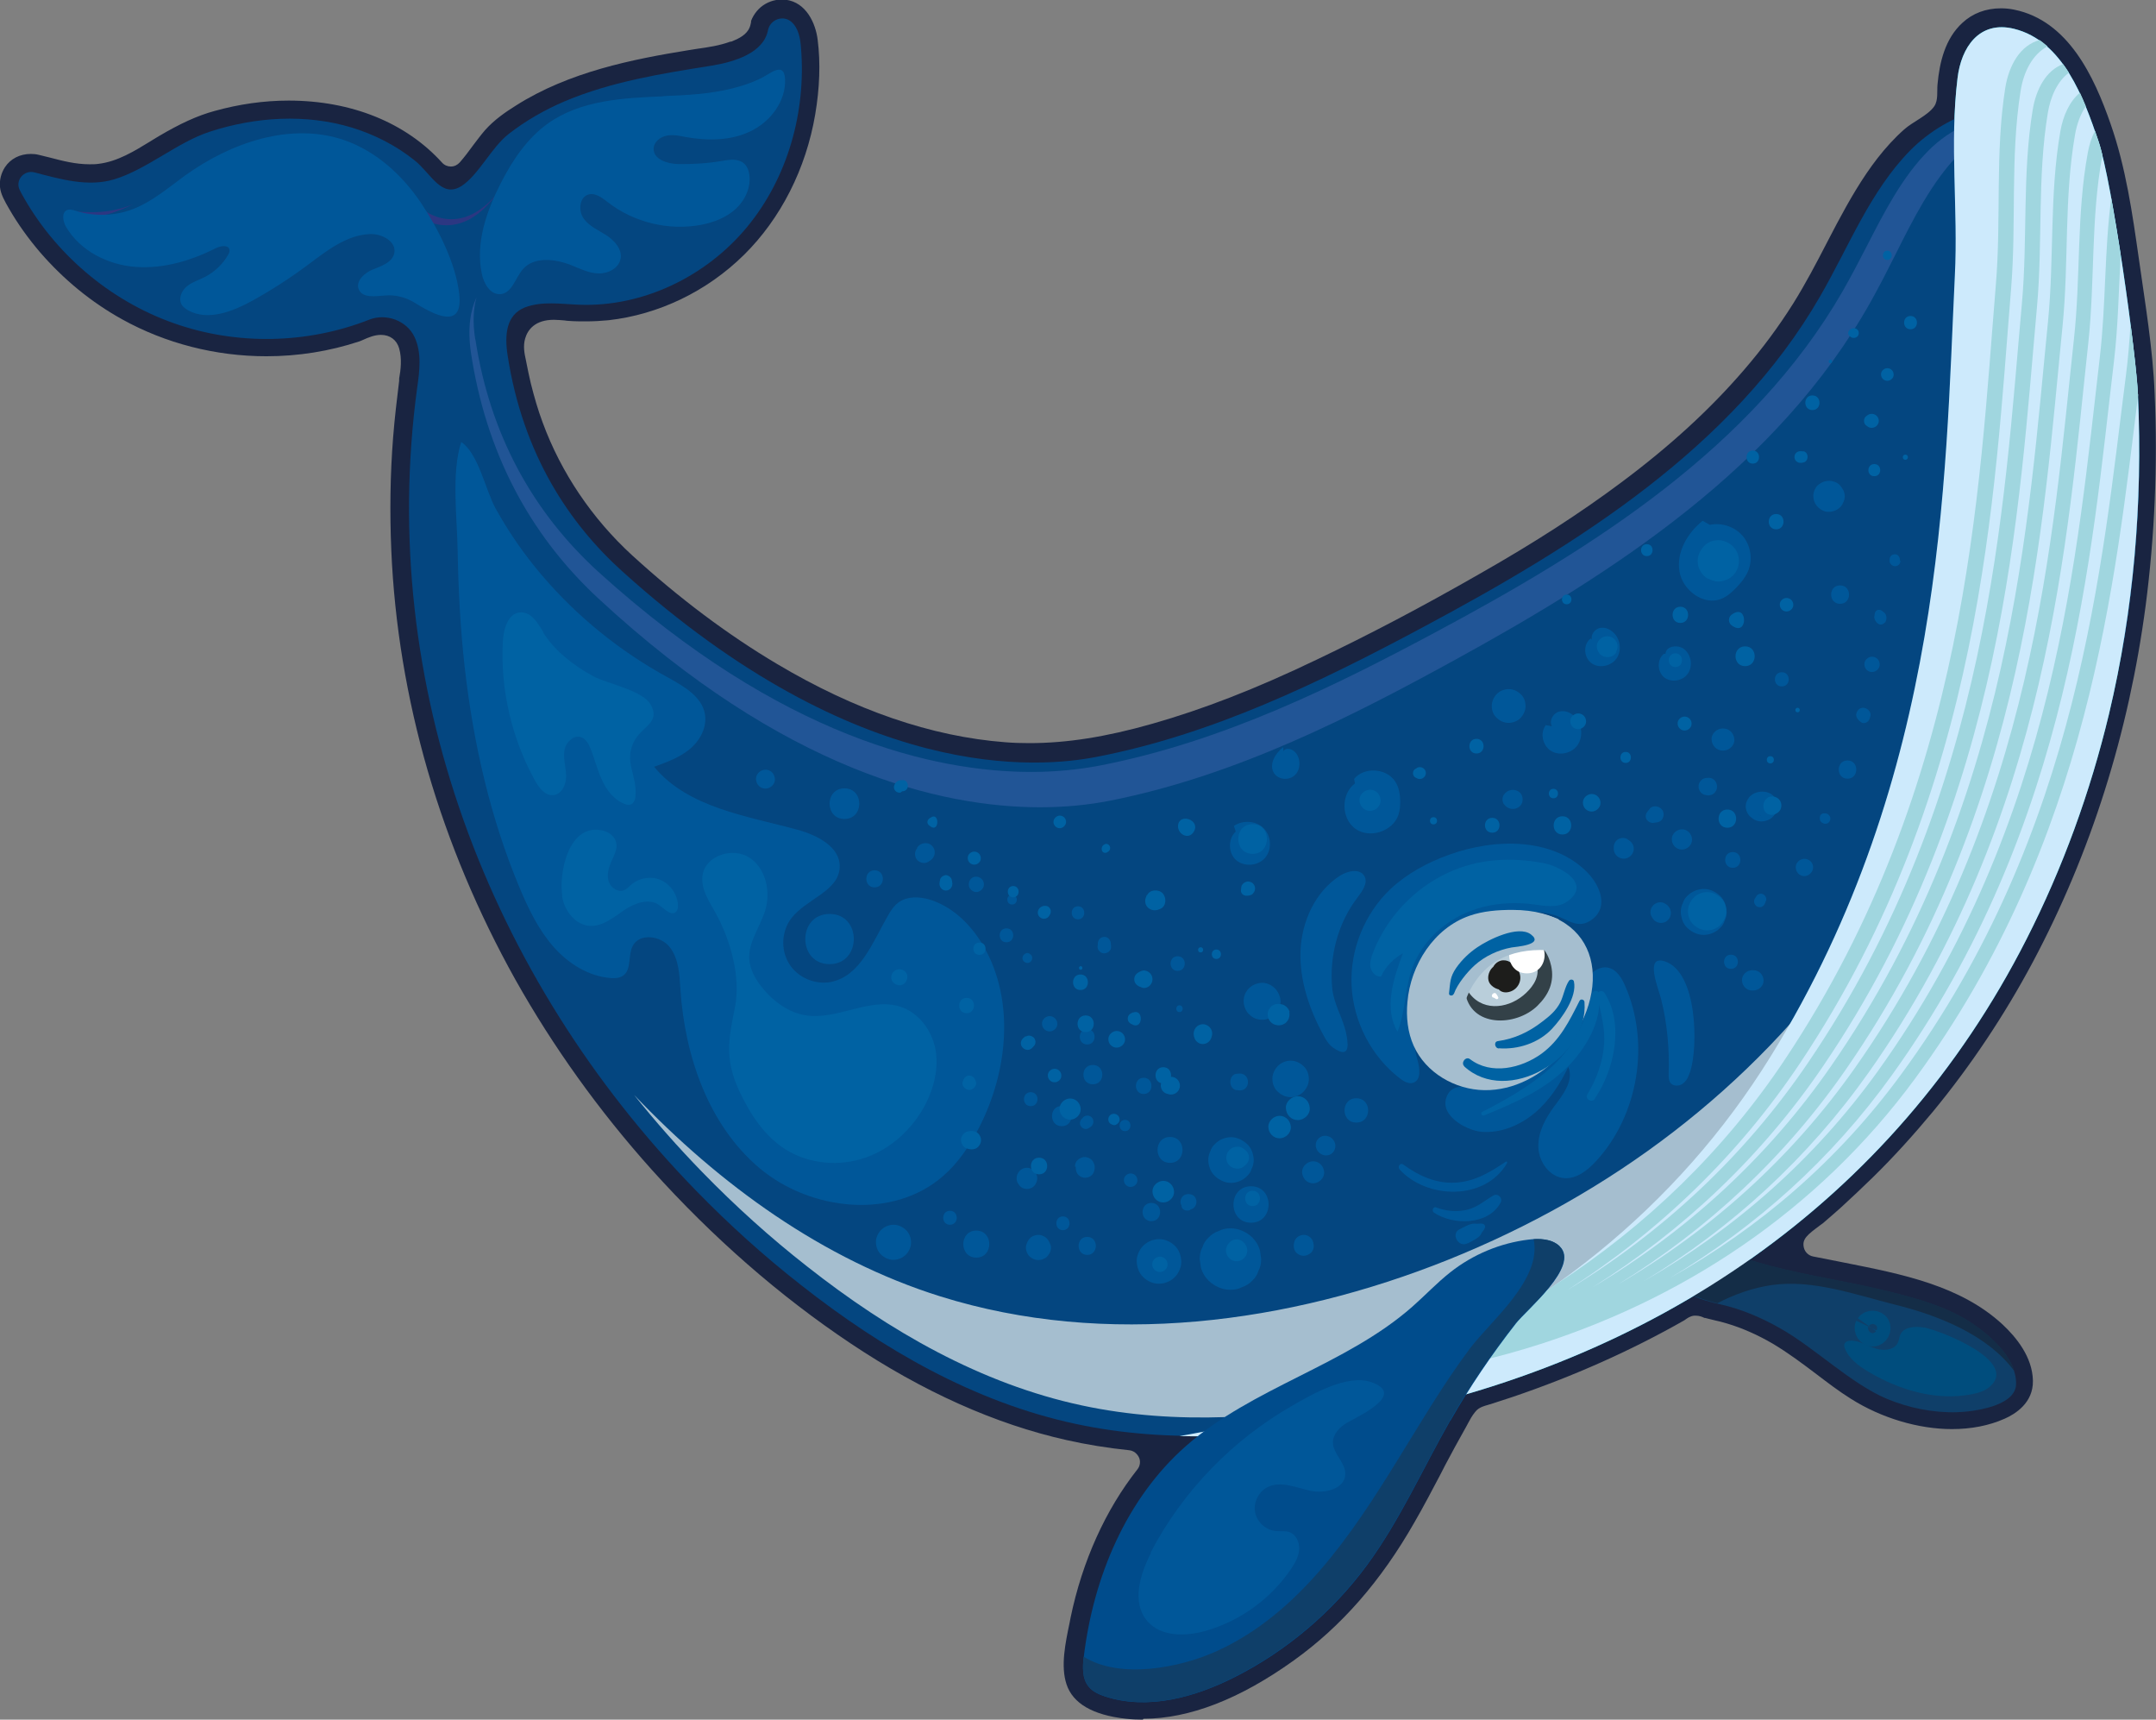 <?xml version="1.0" encoding="UTF-8"?>
<svg xmlns="http://www.w3.org/2000/svg" viewBox="0 0 95.82 76.41">
  <rect x="0" y="0" width="95.82" height="76.41" fill="#808080" stroke="none"/>
  <g style="isolation: isolate;">
    <g id="elements-decors">
      <g>
        <path d="M50.79,76.41c-.25,0-.5-.01-.75-.04-1.47-.16-2.36-.68-2.64-1.53-.27-.81-.05-1.84.14-2.75l.04-.21c.52-2.51,1.55-4.79,2.97-6.59.12-.15.15-.36.07-.53s-.24-.3-.43-.32c-.96-.1-1.89-.25-2.78-.45-3.18-.71-6.41-2.16-9.61-4.3-3.16-2.11-6.13-4.71-8.83-7.71-2.35-2.62-4.39-5.47-6.07-8.46-1.65-2.96-2.96-6.07-3.89-9.27-.93-3.21-1.48-6.51-1.62-9.81-.07-1.66-.05-3.34.08-4.99.07-.9.18-1.79.27-2.53v-.1c.07-.39.13-.88,0-1.34-.11-.38-.41-.6-.81-.6-.29,0-.57.12-.79.22-.06.03-.12.05-.17.07-1.33.44-2.72.66-4.13.66-2.26,0-4.48-.57-6.41-1.64-1.39-.77-2.61-1.78-3.65-2.98-.52-.61-.99-1.26-1.38-1.94-.19-.33-.37-.64-.4-.96-.03-.3.05-.62.22-.88.25-.38.67-.59,1.15-.59.12,0,.23.01.35.04.16.04.32.08.49.12.57.15,1.15.3,1.77.3.14,0,.27,0,.4-.02.84-.1,1.6-.57,2.27-.98.14-.09.28-.17.41-.25.95-.56,1.71-.91,2.48-1.12,1.08-.3,2.18-.46,3.29-.46,2.79,0,5.21.98,6.82,2.76.1.11.24.17.39.17.15,0,.29-.07.39-.18.21-.24.4-.49.58-.74.19-.25.36-.48.55-.7.41-.46.92-.81,1.37-1.09,2.36-1.5,5.2-2.06,7.67-2.46.12-.02.25-.04.38-.06.49-.07.99-.14,1.48-.32h.04c.21-.09.57-.22.76-.52.08-.13.1-.25.12-.35,0-.02,0-.03,0-.05.03-.07.06-.15.11-.23.09-.15.2-.28.33-.39.26-.21.58-.33.92-.33.06,0,.12,0,.19.01.9.12,1.32,1.04,1.41,1.78.13,1.02.09,2.14-.11,3.32-.41,2.41-1.53,4.62-3.16,6.23-1.65,1.63-3.8,2.66-6.03,2.91-.32.03-.65.05-1,.05-.24,0-.49,0-.75-.02-.06,0-.13-.01-.19-.02-.15-.01-.31-.03-.48-.03-.85,0-1.17.45-1.28.83-.1.34-.03.68.03.95.01.05.02.1.03.15.06.3.12.6.19.89.15.6.32,1.19.53,1.75.82,2.23,2.2,4.27,3.98,5.9,2.08,1.9,4.24,3.52,6.43,4.82,3.46,2.06,6.87,3.23,10.14,3.48.35.03.72.04,1.08.04,1.65,0,3.39-.27,5.46-.86,2.25-.64,4.58-1.54,7.31-2.85,2.33-1.11,4.69-2.35,7.22-3.8,2.5-1.42,4.5-2.72,6.31-4.07,2.16-1.61,3.94-3.24,5.44-4.98.83-.96,1.57-1.96,2.21-2.98.55-.88,1.03-1.8,1.49-2.69.15-.29.3-.57.45-.86.54-1.01,1.11-2.01,1.81-2.91.36-.46.75-.89,1.18-1.27.38-.34,1.04-.61,1.33-1.02.19-.27.12-.67.15-.98.09-.99.34-2.03,1.1-2.73.46-.43,1.05-.65,1.72-.65.2,0,.4.02.59.06,2.4.49,3.55,2.97,4.28,5.07.68,1.94.97,3.98,1.26,6.01.28,1.99.62,3.98.7,5.98.14,3.18,0,6.35-.4,9.42-.75,5.67-2.44,11-5.01,15.83-1.27,2.38-2.76,4.61-4.44,6.65-.84,1.01-1.73,2-2.67,2.92-.47.46-.96.92-1.44,1.36-.26.23-.52.46-.78.68-.02.01-.06.04-.11.08-.59.44-.83.62-.74,1.01.05.2.21.35.41.39.36.07.71.14,1.07.21l.35.07c2.52.5,5.13,1.01,7,2.74.6.56,1.33,1.44,1.35,2.5.02.98-.78,1.48-1.26,1.69-.7.31-1.49.46-2.34.46-1.49,0-3.13-.49-4.48-1.34-.53-.33-1.04-.72-1.54-1.1-.62-.47-1.26-.95-1.95-1.36-.67-.39-1.35-.69-2.02-.89-.2-.06-.39-.11-.58-.15l-.12-.03c-.1-.02-.19-.05-.28-.07h-.03c-.1-.05-.23-.1-.38-.1-.02,0-.05,0-.08,0-.18.02-.31.12-.41.19l-.03.02c-2.37,1.35-4.94,2.49-7.62,3.4-.34.11-.68.22-1.01.33-.02,0-.05.01-.07.02-.08.02-.18.05-.28.09-.11.05-.21.1-.31.23-.14.17-.23.34-.31.49-.03.05-.05.1-.08.15-.34.6-.67,1.21-.94,1.72l-.21.41c-.37.7-.75,1.43-1.15,2.12-1.49,2.62-3.25,4.63-5.37,6.15-2.4,1.72-4.65,2.59-6.68,2.59Z" style="fill: #192441; mix-blend-mode: multiply; stroke-width: 0px;"></path>
        <g>
          <path d="M95.02,17.59c-.08-1.88-1.14-9.48-1.76-11.32-.64-1.89-1.56-4.45-3.75-4.99-1.55-.38-2.35.83-2.51,2.19-.36,2.93.03,5.83-.12,8.78-.44,9.12-.44,22.16-8.18,34.68-4.17,6.75-10.42,11.69-17.8,14.57-2.74,1.07-5.58,1.81-8.47,2.31,2.74.07,5.51-.26,8.2-.77,12.78-2.43,23.47-9.58,29.43-21.3,1.62-3.18,2.84-6.55,3.67-10.01,1.1-4.62,1.5-9.39,1.29-14.13Z" style="fill: #00afc9; stroke-width: 0px;"></path>
          <path d="M76.43,57.95c.95.21,1.86.6,2.7,1.08,1.51.85,3.14,2.46,4.74,3.13.97.4,2.04.62,3.1.59.7-.02,2.58-.25,2.63-1.22.05-1.1-1.05-2.09-1.87-2.66-1.13-.78-2.49-1.15-3.81-1.48-1.74-.43-3.53-.68-5.27-1.14-1.14-.3-2.76-.96-3.84-.16-1.3.96.47,1.61,1.62,1.86Z" style="fill: #0f3f69; stroke-width: 0px;"></path>
          <path d="M76.3,57.92c.76-.4,1.57-.69,2.44-.82,1.84-.26,3.72.43,5.48.87,1.94.48,4.12,1.35,5.3,2.95-.26-.86-1.12-1.61-1.79-2.07-1.13-.78-2.49-1.15-3.81-1.48-1.74-.43-3.53-.68-5.27-1.14-1.14-.3-2.76-.96-3.84-.16-1.25.92.35,1.56,1.49,1.83Z" style="fill: #142d47; stroke-width: 0px;"></path>
          <path d="M94.29,29.07c.49-2.71.74-5.46.78-8.22-.23,2.73-.42,5.49-.78,8.22Z" style="fill: #004c8c; stroke-width: 0px;"></path>
          <path d="M63.35,62.42c5.13-1.68,9.91-4.31,14.19-7.59,3.74-2.86,7.15-6.18,9.68-10.18,2.41-3.83,4.04-8.11,4.96-12.54.47-2.24.67-4.5.87-6.78.19-2.24.46-4.48.61-6.72.3-4.51.18-9.25-2.19-13.25-.04-.07-.07-.14-.09-.2-2.03-1.11-4.8-.18-6.48,1.52-1.79,1.82-2.73,4.28-4.01,6.49-3.87,6.72-10.8,11.04-17.65,14.7-4.6,2.46-9.37,4.77-14.5,5.76-2.53.49-10.57,1.25-21.08-8.24-2.34-2.11-4.42-5.18-5.1-9.6-.14-.9-.07-1.8.77-2.13.76-.29,1.6-.15,2.41-.12,2.84.11,5.65-1.26,7.46-3.45,1.81-2.19,2.63-5.12,2.4-7.95-.03-.43-.11-.89-.43-1.17-.37-.32-.95-.1-1.04.38-.2,1-1.47,1.4-2.52,1.57-2.21.35-4.45.71-6.51,1.58-.89.38-1.73.86-2.49,1.45-.77.6-1.34,1.82-2.09,2.31-.9.58-1.36-.55-2.09-1.13-.82-.66-1.78-1.15-2.79-1.46-2.05-.62-4.28-.48-6.31.18-1.43.46-2.82,1.69-4.26,2.12-1.16.35-2.39-.01-3.54-.31-.47-.12-.87.36-.65.79.02.04.04.08.06.12,1.45,2.67,3.92,4.78,6.78,5.79,2.79.99,5.94.93,8.7-.16.75-.29,1.66.05,2,.77.33.7.23,1.5.12,2.26-1.79,13.2,3.18,26.22,12.39,35.67,1.46,1.5,3.02,2.91,4.67,4.2,3.62,2.85,7.71,5.21,12.21,6.17,4.2.9,8.57.56,12.79-.25.89-.17,1.76-.36,2.62-.58.03-.01.06-.03.1-.04Z" style="fill: #004c8c; opacity: .84; stroke-width: 0px;"></path>
          <g style="opacity: .54;">
            <path d="M23.31,7.11c.65-.52,1.41-.97,2.25-1.34,1.97-.86,4.19-1.22,6.34-1.57,1.1-.18,1.88-.5,2.44-.89,0-.01,0-.02,0-.03-.55.4-1.35.74-2.5.93-2.1.33-4.28.68-6.2,1.49-.82.35-1.56.78-2.2,1.27-.07.05-.14.12-.21.2.03-.02.05-.05.08-.07Z" style="fill: #5d2684; opacity: .84; stroke-width: 0px;"></path>
            <path d="M21.12,15.07c-.12-.77-.08-1.37.06-1.86-.27.57-.41,1.36-.25,2.46.66,4.37,2.56,8.04,5.65,10.91,8.28,7.68,15.25,9.29,19.65,9.29,1.08,0,2.12-.1,3.09-.29,5.67-1.12,10.83-3.79,15.22-6.19,7.23-3.96,14.48-8.64,18.6-15.98.38-.68.74-1.38,1.08-2.06.84-1.68,1.64-3.26,2.82-4.48.84-.88,2.01-1.49,3.1-1.65-.27-.08-.56-.13-.88-.13-1.2,0-2.6.63-3.56,1.61-1.15,1.16-1.93,2.67-2.75,4.27-.33.64-.68,1.31-1.05,1.96-4.02,6.98-11.11,11.43-18.17,15.2-4.29,2.29-9.33,4.82-14.87,5.89-.95.18-1.97.28-3.02.28-4.29,0-11.1-1.53-19.19-8.84-3.02-2.73-4.88-6.22-5.52-10.37Z" style="fill: #4567af; opacity: .84; stroke-width: 0px;"></path>
            <path d="M12.52,6.7c.86,0,1.68.12,2.44.36.87.27,1.7.72,2.4,1.29.12.09.26.26.4.43.43.49,1.07,1.23,2.08,1.23.42,0,.84-.13,1.23-.39.45-.3.81-.72,1.14-1.15-.28.34-.58.65-.95.89-.38.25-.79.38-1.2.38-.99,0-1.62-.7-2.03-1.17-.14-.16-.28-.32-.39-.41-.68-.54-1.49-.97-2.34-1.22-.75-.23-1.55-.34-2.39-.34-1.04,0-2.09.17-3.14.51,0,0,0,0,0,0,.92-.26,1.85-.4,2.76-.4Z" style="fill: #5d2684; opacity: .84; stroke-width: 0px;"></path>
            <path d="M3.48,9.69c.51,0,.99-.07,1.44-.21.35-.11.68-.25,1.01-.41-.15.06-.29.11-.45.16-.44.13-.91.2-1.41.2-.35,0-.7-.03-1.03-.08.09.12.18.23.28.34.05,0,.11,0,.16,0Z" style="fill: #5d2684; opacity: .84; stroke-width: 0px;"></path>
          </g>
          <path d="M93,15.58c-.78.59-1.26,1.46-1.57,2.39-.12.72-.24,1.44-.38,2.15-1.48,7.73-4.13,15.41-8.7,21.88-4.51,6.38-10.77,11.08-18,13.98-7.06,2.83-15.2,3.93-22.57,1.62-5.2-1.63-9.79-4.95-13.6-8.95.95,1.19,1.96,2.33,3.03,3.43,1.46,1.5,3.02,2.91,4.67,4.2,3.62,2.85,7.71,5.21,12.21,6.17,4.2.9,8.57.56,12.79-.25.89-.17,1.76-.36,2.62-.58.03-.01.06-.03.1-.04,5.13-1.68,9.91-4.31,14.19-7.59,3.74-2.86,7.15-6.18,9.68-10.18,2.41-3.83,4.04-8.11,4.96-12.54.47-2.24.67-4.5.87-6.78.19-2.24.46-4.48.61-6.72.06-.9.1-1.81.12-2.72-.36.1-.7.27-1.02.51Z" style="fill: #a5becf; mix-blend-mode: multiply; stroke-width: 0px;"></path>
          <path d="M95.02,17.59c-.08-1.88-1.14-9.48-1.76-11.32-.64-1.89-1.56-4.45-3.75-4.99-1.55-.38-2.35.83-2.51,2.19-.36,2.93.03,5.83-.12,8.78-.44,9.12-.44,22.16-8.18,34.68-4.17,6.75-10.42,11.69-17.8,14.57-2.74,1.07-5.58,1.81-8.47,2.31,2.74.07,5.51-.26,8.2-.77,12.78-2.43,23.47-9.58,29.43-21.3,1.62-3.18,2.84-6.55,3.67-10.01,1.1-4.62,1.5-9.39,1.29-14.13Z" style="fill: #cdeafc; stroke-width: 0px;"></path>
          <path d="M95.02,17.52c-.03-.62-.16-1.77-.33-3.12-.05.77-.11,1.54-.21,2.31-1.07,8.3-2.02,20.2-10.01,31.06-2.77,3.77-6.26,6.79-10.26,9.02,3.84-2.28,7.19-5.29,9.86-9,8.02-11.14,8.87-23.26,9.88-31.72.19-1.58.21-3.16.3-4.73-.14-.88-.28-1.75-.42-2.53-.31,2.35-.23,4.72-.51,7.09-1,8.46-1.86,20.58-9.88,31.72-2.79,3.87-6.33,6.99-10.39,9.31,3.91-2.36,7.31-5.47,10.01-9.29,8.06-11.42,8.81-23.77,9.75-32.39.3-2.79.11-5.55.62-8.31,0-.02,0-.04.01-.05-.06-.25-.12-.46-.18-.63-.05-.15-.1-.3-.15-.45-.15.29-.26.63-.32.97-.51,2.76-.31,5.52-.62,8.31-.94,8.62-1.69,20.97-9.75,32.39-2.81,3.98-6.39,7.19-10.51,9.59,3.97-2.44,7.43-5.65,10.14-9.57,8.09-11.69,8.74-24.27,9.62-33.05.28-2.84.06-5.65.55-8.46.08-.47.24-.91.48-1.27-.08-.2-.17-.4-.26-.6-.46.38-.75,1.02-.87,1.71-.49,2.81-.27,5.62-.55,8.46-.88,8.78-1.53,21.36-9.62,33.05-2.82,4.08-6.44,7.38-10.62,9.86,4.03-2.53,7.53-5.83,10.26-9.85,8.13-11.97,8.68-24.77,9.49-33.71.26-2.89.01-5.75.48-8.61.12-.74.43-1.42.94-1.8-.08-.13-.17-.26-.26-.38-.76.28-1.2,1.12-1.35,2.03-.47,2.86-.22,5.72-.48,8.61-.81,8.94-1.36,21.74-9.49,33.71-2.83,4.17-6.49,7.57-10.72,10.13,4.09-2.61,7.62-6,10.37-10.12,8.16-12.25,8.61-25.27,9.36-34.38.24-2.94-.04-5.85.42-8.77.13-.86.53-1.65,1.2-2-.11-.1-.23-.19-.35-.28-.87.23-1.37,1.13-1.53,2.13-.46,2.92-.17,5.82-.42,8.77-.75,9.1-1.2,22.13-9.36,34.38-2.71,4.07-6.2,7.43-10.22,10.03-2.52,1.78-5.27,3.25-8.2,4.4-.22.09-.45.17-.67.25.43-.09.86-.19,1.29-.3.51-.11,1.02-.23,1.52-.35.54-.11,1.07-.23,1.6-.37,1.05-.22,2.1-.48,3.13-.79,6.95-2.09,13.02-6.15,17.32-12,7.78-10.59,8.89-22.15,9.92-30.41Z" style="fill: #a0d6df; mix-blend-mode: multiply; stroke-width: 0px;"></path>
          <path d="M64.45,63.13c-1.22,2.14-2.23,4.42-3.69,6.41-1.54,2.09-3.57,3.81-5.88,4.98-1.78.9-3.87,1.48-5.77.86-.27-.09-.54-.21-.72-.43-.3-.36-.28-.89-.22-1.36.43-3.52,1.88-7,4.54-9.34,2.96-2.61,7.1-3.58,10.06-6.19.57-.5,1.09-1.06,1.69-1.53,1-.79,2.22-1.3,3.48-1.45.48-.06,1.03-.04,1.38.3.91.88-1.48,2.82-1.95,3.43-1.07,1.37-2.05,2.81-2.91,4.32Z" style="fill: #004c8c; stroke-width: 0px;"></path>
          <path d="M69.32,55.38c-.3-.29-.74-.34-1.16-.32.38,1.8-1.9,3.62-2.84,4.87-1.19,1.59-2.19,3.31-3.24,5-2.02,3.27-4.35,6.76-7.97,8.42-1.65.76-4.34,1.28-5.95.26-.05.46-.07.98.22,1.33.18.22.45.34.72.43,1.9.63,3.99.05,5.77-.86,2.31-1.17,4.34-2.89,5.88-4.98,1.46-1.99,2.47-4.27,3.69-6.41.86-1.51,1.84-2.96,2.91-4.32.47-.6,2.87-2.54,1.95-3.43Z" style="fill: #0f3f69; stroke-width: 0px;"></path>
          <path d="M85.51,58.99c-.39-.07-.91-.04-1.06.33-.04.1-.05.21-.09.31-.14.36-.64.41-1,.29-.37-.12-.71-.35-1.09-.35-.12,0-.27.04-.3.16-.02.06,0,.12.02.18.18.46.61.78,1.03,1.03,1.38.83,3.04,1.32,4.62,1.01.29-.06.58-.14.8-.34,1.29-1.13-2.18-2.48-2.94-2.63Z" style="fill: #004d7d; stroke-width: 0px;"></path>
          <path d="M82.95,58.9c-.09.19.08.44.29.43.21,0,.35-.27.25-.45-.1-.18-.4-.19-.52-.02" style="fill: none; stroke: #004d7d; stroke-miterlimit: 10;"></path>
          <path d="M18.7,9c-.83-1.23-1.99-2.28-3.39-2.77-2.38-.82-5.05.1-7.1,1.58-.74.54-1.45,1.15-2.3,1.48-.8.31-1.71.34-2.54.08-.12-.04-.26-.08-.38-.04-.26.1-.2.5-.06.74.62,1.07,1.86,1.7,3.1,1.79,1.24.09,2.47-.28,3.58-.84.21-.1.55-.15.59.08.01.08-.02.15-.06.22-.24.42-.6.76-1.02.98-.27.14-.58.23-.81.42-.24.19-.39.54-.24.81.06.11.18.19.29.26.88.48,1.96.06,2.84-.42.85-.47,1.66-.99,2.44-1.57.85-.63,1.74-1.36,2.81-1.4.53-.02,1.19.34,1.07.86-.09.4-.56.56-.94.71s-.8.53-.63.9c.18.39.74.29,1.17.26.45-.04.91.08,1.29.31.82.51,2.19,1.28,2-.38-.16-1.39-.95-2.92-1.71-4.06Z" style="fill: #005799; stroke-width: 0px;"></path>
          <path d="M29.48,4.28c-1.78.07-3.67.17-5.12,1.2-.93.66-1.59,1.65-2.11,2.67-.63,1.24-1.12,2.64-.84,4,.09.45.38.96.84.92.51-.05.65-.72.99-1.11.5-.57,1.43-.46,2.14-.18.4.16.79.36,1.22.37.43.01.9-.23.98-.65.08-.42-.26-.8-.62-1.04-.36-.23-.78-.41-1.02-.75-.25-.35-.19-.96.22-1.07.31-.08.6.15.86.35,1.16.9,2.71,1.27,4.14,1,.56-.11,1.12-.32,1.54-.71s.69-.97.6-1.54c-.03-.18-.1-.37-.25-.49-.25-.21-.63-.16-.96-.1-.64.11-1.3.15-1.95.14-.48-.01-1.11-.21-1.09-.69.01-.29.28-.51.57-.57.28-.06.57,0,.86.06.97.17,2,.17,2.88-.26.88-.42,1.58-1.34,1.53-2.32-.04-.77-.62-.27-1-.07-.44.23-.91.38-1.39.5-.98.24-2,.29-3.01.33Z" style="fill: #005799; stroke-width: 0px;"></path>
          <path d="M64.41,41.95c-1.35,1.29-1.92,3.35-1.41,5.16.1.36.17.88-.19,1-.2.07-.42-.06-.59-.19-1.27-.97-2.07-2.52-2.15-4.11-.08-1.6.57-3.21,1.73-4.31.74-.69,1.65-1.18,2.6-1.52,2.07-.75,4.66-.77,6.18.82.51.54.92,1.47.21,2.03-.65.52-1.11,0-1.74-.18-1.59-.44-3.5.2-4.66,1.31Z" style="fill: #005799; stroke-width: 0px;"></path>
          <path d="M60.34,39.87c.21-.28.47-.64.3-.94-.2-.35-.73-.24-1.07-.03-1.11.7-1.72,2.04-1.77,3.35-.05,1.31.39,2.6,1.02,3.75.11.21.24.42.44.56.82.57.63-.32.57-.63-.13-.67-.54-1.27-.62-2-.14-1.43.25-2.92,1.13-4.06Z" style="fill: #005799; stroke-width: 0px;"></path>
          <path d="M75.67,23.14c-.67.54-1.17,1.39-1.03,2.24.13.85,1.09,1.56,1.88,1.22.25-.1.45-.29.64-.48.23-.24.45-.51.56-.82.18-.5.07-1.1-.28-1.5-.35-.4-.93-.59-1.45-.48" style="fill: #005799; stroke-width: 0px;"></path>
          <path d="M70.69,28.37c-.33.26-.31.82.02,1.08.32.26.85.17,1.11-.16s.21-.84-.07-1.14c-.16-.18-.4-.29-.63-.25s-.43.29-.37.52" style="fill: #005799; stroke-width: 0px;"></path>
          <path d="M73.95,29.05c-.31.25-.3.78,0,1.04.3.25.82.18,1.05-.14.24-.32.18-.81-.12-1.08-.27-.25-.84-.18-.86.18" style="fill: #005799; stroke-width: 0px;"></path>
          <path d="M68.7,32.22c-.27.35-.14.92.24,1.15.38.23.92.1,1.17-.26.25-.36.21-.89-.08-1.22-.18-.21-.47-.35-.74-.27-.27.07-.45.41-.32.65" style="fill: #005799; stroke-width: 0px;"></path>
          <path d="M23.11,39.49c.39.92.83,1.83,1.49,2.58s1.57,1.32,2.56,1.39c.18.01.37,0,.52-.1.4-.26.22-.9.44-1.33.3-.58,1.25-.46,1.65.06.4.52.43,1.22.47,1.88.2,2.96,1.24,6.01,3.51,7.93,2.27,1.91,5.94,2.31,8.17.35.68-.59,1.19-1.36,1.6-2.16,1.27-2.48,1.59-5.6.21-8.02-.55-.96-1.39-1.8-2.45-2.11-.44-.12-.94-.14-1.32.12-.22.15-.37.38-.5.61-.67,1.16-1.21,2.67-2.52,2.94-.71.14-1.49-.19-1.87-.81-.38-.61-.34-1.46.11-2.03.66-.85,2.1-1.19,2.14-2.26.03-.9-1-1.42-1.87-1.66-2.28-.62-4.88-.98-6.38-2.8.56-.2,1.13-.41,1.58-.78.46-.38.78-.97.68-1.56-.14-.79-.95-1.24-1.65-1.63-2.11-1.15-4.02-2.69-5.58-4.52-.79-.92-1.48-1.92-2.07-2.98-.45-.81-.76-2.44-1.53-2.96-.45,1.36-.18,3.4-.16,4.85.03,1.71.12,3.43.31,5.13.38,3.38,1.14,6.73,2.46,9.87Z" style="fill: #005799; stroke-width: 0px;"></path>
          <path d="M66.73,48.32c.72-.21,1.33-.69,1.83-1.24.72-.77,1.27-1.7,1.61-2.7.11-.33.21-.68.41-.96s.56-.5.9-.42c.37.08.59.45.74.79,1.13,2.55.6,5.76-1.29,7.81-.37.4-.86.79-1.41.75-.65-.05-1.13-.72-1.15-1.38-.02-.66.31-1.27.7-1.8.39-.52.89-1.16.63-1.76-.37.77-.85,1.51-1.5,2.05-.66.55-1.51.9-2.36.83-.69-.06-2.01-.79-1.48-1.69.4-.67,1.69-.09,2.36-.28Z" style="fill: #005799; stroke-width: 0px;"></path>
          <path d="M74.16,47.73c0,.12,0,.25.06.36.11.18.4.19.57.06.18-.13.26-.34.33-.54.35-1.08.33-4.4-1.12-4.89-.94-.32-.28,1.23-.17,1.69.27,1.08.37,2.22.33,3.33Z" style="fill: #005799; stroke-width: 0px;"></path>
          <path d="M60.22,34.81c-.63.47-.62,1.55.01,2.01.63.46,1.67.13,1.92-.61.06-.18.08-.38.08-.57,0-.32-.05-.65-.22-.91-.38-.6-1.38-.67-1.83-.12" style="fill: #005799; stroke-width: 0px;"></path>
          <path d="M54.92,36.95c-.35.32-.34.96.02,1.27s.98.26,1.29-.11.27-.97-.07-1.31c-.34-.34-.93-.37-1.32-.1" style="fill: #005799; stroke-width: 0px;"></path>
          <path d="M57.03,33.2c-.35.27-.65.77-.41,1.15.19.3.66.34.92.1s.28-.68.07-.97c-.13-.19-.45-.3-.57-.1" style="fill: #005799; stroke-width: 0px;"></path>
          <path d="M43.39,55.88c.77,0,.77-1.2,0-1.2s-.77,1.2,0,1.2h0Z" style="fill: #005799; stroke-width: 0px;"></path>
          <path d="M45.25,52.58s.02.03.02.04c.16.28.58.28.75,0,0-.01.02-.03.02-.04.17-.3-.05-.69-.4-.69s-.57.39-.4.69h0Z" style="fill: #005799; stroke-width: 0px;"></path>
          <path d="M46.68,55.3s0-.02-.01-.03c-.05-.11-.09-.2-.19-.28-.09-.07-.21-.12-.33-.12-.1,0-.19.03-.27.07-.13.07-.2.19-.25.32,0,0,0,.02-.01.03-.07.17.01.42.14.54.11.1.24.16.39.16.14,0,.29-.06.39-.16.13-.13.22-.36.14-.54h0Z" style="fill: #005799; stroke-width: 0px;"></path>
          <path d="M47.24,54.66c.39,0,.39-.61,0-.61s-.39.61,0,.61h0Z" style="fill: #005799; stroke-width: 0px;"></path>
          <path d="M48.32,55.76c.51,0,.51-.8,0-.8s-.51.8,0,.8h0Z" style="fill: #005799; stroke-width: 0px;"></path>
          <path d="M51.51,57.04c.26,0,.52-.11.7-.29s.3-.46.29-.7c-.01-.26-.1-.52-.29-.7-.19-.18-.43-.29-.7-.29-.25,0-.52.11-.7.29s-.3.46-.29.7c.01.26.1.52.29.7.19.18.43.29.7.29h0Z" style="fill: #005799; stroke-width: 0px;"></path>
          <path d="M52.9,53.75s.04-.02.06-.03c-.05.01-.1.03-.16.04.04,0,.08,0,.12-.02.14-.04.23-.15.25-.29.02-.13-.04-.29-.17-.35-.11-.06-.25-.06-.36,0-.13.07-.21.25-.16.4.01.03.07.14.03.08-.02-.04,0,0,0,.02.03.18.25.23.39.16h0Z" style="fill: #005799; stroke-width: 0px;"></path>
          <path d="M51.17,54.26c.52,0,.52-.81,0-.81s-.52.81,0,.81h0Z" style="fill: #005799; stroke-width: 0px;"></path>
          <path d="M54.68,57.31c.19,0,.36-.03.53-.12.17-.06.32-.15.44-.28.13-.12.23-.27.28-.44.09-.16.12-.34.12-.53-.02-.12-.03-.24-.05-.36-.06-.23-.18-.43-.35-.6-.27-.25-.6-.4-.96-.4-.19,0-.36.03-.53.12-.17.06-.32.15-.44.28-.13.12-.23.27-.28.44-.09.16-.12.34-.12.53.02.12.03.24.05.36.06.23.18.43.35.6.27.25.6.4.96.4h0Z" style="fill: #005799; stroke-width: 0px;"></path>
          <path d="M55.6,54.33c1.04,0,1.04-1.62,0-1.62s-1.04,1.62,0,1.62h0Z" style="fill: #005799; stroke-width: 0px;"></path>
          <path d="M58.37,55.24s0-.04-.01-.05c-.04-.18-.24-.33-.42-.32-.18,0-.38.13-.42.32,0,.02,0,.04-.01.05-.03.15,0,.32.11.43.09.08.19.13.32.13.11,0,.23-.05.32-.13.12-.12.15-.27.11-.43h0Z" style="fill: #005799; stroke-width: 0px;"></path>
          <path d="M54.71,52.56c.26,0,.53-.11.71-.3.1-.09.17-.2.21-.33.06-.12.09-.25.09-.39-.01-.26-.1-.53-.3-.71-.2-.18-.44-.3-.71-.3-.26,0-.53.11-.71.3-.1.09-.17.2-.21.33-.06.12-.09.25-.09.39.01.26.1.53.3.71.2.18.44.3.71.3h0Z" style="fill: #005799; stroke-width: 0px;"></path>
          <path d="M52,51.67c.74,0,.74-1.15,0-1.15s-.74,1.15,0,1.15h0Z" style="fill: #005799; stroke-width: 0px;"></path>
          <path d="M50.25,52.74c.16,0,.31-.14.3-.3,0-.16-.13-.3-.3-.3-.16,0-.31.14-.3.3,0,.16.13.3.3.3h0Z" style="fill: #005799; stroke-width: 0px;"></path>
          <path d="M50,50.26c.32,0,.32-.5,0-.5s-.32.5,0,.5h0Z" style="fill: #005799; stroke-width: 0px;"></path>
          <path d="M48.08,49.7s-.03.05-.05.08c-.13.22.13.48.35.35.03-.02.05-.03.08-.05.15-.09.18-.31.06-.43-.13-.13-.34-.1-.43.06h0Z" style="fill: #005799; stroke-width: 0px;"></path>
          <path d="M47.81,51.85s0,.04,0,.06c.01.12.04.22.12.3.07.07.2.13.3.12.11,0,.22-.04.3-.12.08-.09.11-.18.12-.3,0-.02,0-.04,0-.06.01-.1-.06-.23-.13-.31-.07-.07-.2-.13-.31-.13-.21,0-.46.19-.43.43h0Z" style="fill: #005799; stroke-width: 0px;"></path>
          <path d="M48.57,48.18c.56,0,.56-.86,0-.86s-.56.86,0,.86h0Z" style="fill: #005799; stroke-width: 0px;"></path>
          <path d="M50.83,48.61c.46,0,.46-.72,0-.72s-.46.72,0,.72h0Z" style="fill: #005799; stroke-width: 0px;"></path>
          <path d="M47.19,50.04c.58,0,.58-.9,0-.9s-.58.9,0,.9h0Z" style="fill: #005799; stroke-width: 0px;"></path>
          <path d="M48.32,46.41c.43,0,.44-.68,0-.68s-.44.68,0,.68h0Z" style="fill: #005799; stroke-width: 0px;"></path>
          <path d="M45.81,49.15c.4,0,.4-.62,0-.62s-.4.62,0,.62h0Z" style="fill: #005799; stroke-width: 0px;"></path>
          <path d="M42.22,54.42c.4,0,.4-.62,0-.62s-.4.62,0,.62h0Z" style="fill: #005799; stroke-width: 0px;"></path>
          <path d="M39.71,55.98c.2,0,.41-.09.55-.23s.24-.36.23-.55c0-.2-.08-.41-.23-.55-.15-.14-.34-.23-.55-.23-.2,0-.41.09-.55.23-.14.14-.24.36-.23.55,0,.2.08.41.23.55.15.14.34.23.55.23h0Z" style="fill: #005799; stroke-width: 0px;"></path>
          <path d="M36.87,42.84c1.43,0,1.44-2.23,0-2.23s-1.44,2.23,0,2.23h0Z" style="fill: #005799; stroke-width: 0px;"></path>
          <path d="M38.87,39.43c.49,0,.49-.76,0-.76s-.49.76,0,.76h0Z" style="fill: #005799; stroke-width: 0px;"></path>
          <path d="M40.77,37.67l-.05.08c-.09.14-.06.37.06.48.13.12.33.16.48.06.03-.02.05-.03.08-.05.23-.15.28-.46.08-.66-.19-.19-.51-.14-.66.08h0Z" style="fill: #005799; stroke-width: 0px;"></path>
          <path d="M43.22,39.59c.11.06.22.07.33,0,.17-.09.23-.3.13-.47-.11-.18-.38-.23-.53-.07-.14.15-.13.43.07.53h0Z" style="fill: #005799; stroke-width: 0px;"></path>
          <path d="M44.98,40.19c.28,0,.28-.43,0-.43s-.28.43,0,.43h0Z" style="fill: #005799; stroke-width: 0px;"></path>
          <path d="M45.76,42.38c-.07-.04-.12-.05-.19-.01-.09.05-.15.15-.12.26.04.13.2.2.32.13.13-.08.15-.3,0-.37h0Z" style="fill: #005799; stroke-width: 0px;"></path>
          <path d="M44.73,41.87c.4,0,.4-.62,0-.62s-.4.62,0,.62h0Z" style="fill: #005799; stroke-width: 0px;"></path>
          <path d="M49.38,42.06s0-.09-.01-.14c-.01-.15-.13-.3-.29-.29-.17,0-.28.13-.29.29,0,.05,0,.09-.01.14-.01.16.15.31.3.3.15,0,.32-.13.3-.3h0Z" style="fill: #005799; stroke-width: 0px;"></path>
          <path d="M46.65,45.83c.18,0,.35-.16.34-.34,0-.18-.15-.34-.34-.34-.18,0-.35.16-.34.34,0,.18.15.34.34.34h0Z" style="fill: #005799; stroke-width: 0px;"></path>
          <path d="M52.34,43.14c.42,0,.42-.65,0-.65s-.42.65,0,.65h0Z" style="fill: #005799; stroke-width: 0px;"></path>
          <path d="M47.91,40.85c.37,0,.37-.58,0-.58s-.37.58,0,.58h0Z" style="fill: #005799; stroke-width: 0px;"></path>
          <path d="M52.42,44.97c.19,0,.19-.3,0-.3s-.19.3,0,.3h0Z" style="fill: #005799; stroke-width: 0px;"></path>
          <path d="M37.53,36.39c.88,0,.88-1.36,0-1.36s-.88,1.36,0,1.36h0Z" style="fill: #005799; stroke-width: 0px;"></path>
          <path d="M34.02,35.04c.22,0,.43-.19.42-.42-.01-.23-.18-.42-.42-.42-.22,0-.43.19-.42.42.01.23.18.42.42.42h0Z" style="fill: #005799; stroke-width: 0px;"></path>
          <path d="M62.19,51.95c1.21,1.34,3.81,1.42,4.79-.27.02-.04-.02-.09-.06-.06-.7.47-1.39.89-2.26.93-.86.04-1.62-.31-2.3-.81-.13-.09-.26.1-.16.21h0Z" style="fill: #005799; stroke-width: 0px;"></path>
          <path d="M63.73,53.88c.84.57,2.42.57,2.96-.44.11-.2-.11-.44-.32-.32-.39.23-.69.51-1.15.63-.46.11-.96.07-1.39-.1-.14-.06-.21.16-.1.23h0Z" style="fill: #005799; stroke-width: 0px;"></path>
          <path d="M65.23,55.25c.22-.13.66-.28.64-.6-.03.06-.05.12-.08.19.08-.09.17-.18.21-.3.02-.07-.03-.14-.09-.16-.1-.03-.21,0-.31,0,.06.03.12.05.19.08-.28-.23-.64.03-.92.16-.41.19-.05.85.36.62h0Z" style="fill: #005799; stroke-width: 0px;"></path>
          <path d="M75.72,41.54c.26,0,.53-.11.72-.3.1-.09.17-.2.21-.33.06-.12.09-.25.09-.39-.01-.26-.1-.54-.3-.72-.2-.18-.44-.3-.72-.3-.26,0-.53.11-.72.3-.1.09-.17.2-.21.33-.06.12-.09.25-.09.39.01.26.1.54.3.72.2.18.44.3.72.3h0Z" style="fill: #005799; stroke-width: 0px;"></path>
          <path d="M77.93,43.11h-.06c-.24,0-.46.21-.45.45.01.25.2.45.45.45h.06c.24,0,.46-.21.45-.45-.01-.25-.2-.45-.45-.45h0Z" style="fill: #005799; stroke-width: 0px;"></path>
          <path d="M74.14,40.25s-.02-.02-.04-.03c-.09-.07-.18-.13-.31-.13-.11,0-.23.05-.31.13-.08.08-.13.19-.13.31,0,.12.05.21.13.31,0,.01.02.02.03.04.06.08.21.13.31.13.11,0,.24-.05.31-.13.08-.08.13-.19.13-.31,0-.11-.04-.24-.13-.31h0Z" style="fill: #005799; stroke-width: 0px;"></path>
          <path d="M74.75,37.75c.24,0,.46-.21.45-.45-.01-.25-.2-.45-.45-.45-.24,0-.46.21-.45.45.01.25.2.45.45.45h0Z" style="fill: #005799; stroke-width: 0px;"></path>
          <path d="M77.01,38.56c.45,0,.45-.7,0-.7s-.45.7,0,.7h0Z" style="fill: #005799; stroke-width: 0px;"></path>
          <path d="M78.05,39.84s-.04.06-.06.09c-.08.13-.01.3.12.36.15.06.29-.02.34-.17.01-.03.02-.07.04-.1.04-.11-.04-.24-.14-.29-.11-.05-.24,0-.3.1h0Z" style="fill: #005799; stroke-width: 0px;"></path>
          <path d="M76.93,43.05c.41,0,.41-.63,0-.63s-.41.63,0,.63h0Z" style="fill: #005799; stroke-width: 0px;"></path>
          <path d="M80.19,38.93c.2,0,.39-.18.39-.39,0-.21-.17-.38-.39-.38-.2,0-.39.18-.38.38,0,.21.17.39.38.39h0Z" style="fill: #005799; stroke-width: 0px;"></path>
          <path d="M81.11,36.14s-.03,0-.05,0c-.1,0-.18.08-.18.18,0,.02,0,.03,0,.05-.01.2.27.31.4.17.06-.06.08-.15.06-.23-.03-.09-.13-.18-.23-.17h0Z" style="fill: #005799; stroke-width: 0px;"></path>
          <path d="M82.11,34.6c.52,0,.52-.81,0-.81s-.52.81,0,.81h0Z" style="fill: #005799; stroke-width: 0px;"></path>
          <path d="M83.09,31.93s.02-.06.03-.08c.08-.25-.2-.47-.43-.38-.1.04-.17.14-.19.25-.02.13.05.24.15.32.02.02.04.03.06.05.14.1.33,0,.38-.15h0Z" style="fill: #005799; stroke-width: 0px;"></path>
          <path d="M83.2,29.86c.18,0,.35-.16.34-.34,0-.19-.15-.34-.34-.34-.18,0-.35.16-.34.34,0,.19.15.34.34.34h0Z" style="fill: #005799; stroke-width: 0px;"></path>
          <path d="M83.84,27.51c0-.1,0-.19-.08-.27-.03-.03-.07-.06-.11-.09-.1-.09-.28-.07-.32.08-.01.06-.03.12-.03.18,0,.09.03.15.08.22.06.08.16.15.27.11.1-.03.18-.12.18-.23h0Z" style="fill: #005799; stroke-width: 0px;"></path>
          <path d="M84.44,24.92s0-.04,0-.06c-.01-.12-.1-.24-.23-.23-.14,0-.22.1-.23.23,0,.02,0,.04,0,.06-.01.12.12.24.24.24.12,0,.25-.1.24-.24h0Z" style="fill: #005799; stroke-width: 0px;"></path>
          <path d="M78.08,35.75s0,.02,0,.02c.02-.04.03-.07.05-.11,0,.01-.01.02-.02.03.02-.03.05-.06.07-.09,0,0-.01.01-.02.02.03-.02.06-.05.09-.07,0,0-.02.01-.03.02.04-.02.08-.03.11-.05-.01,0-.03.01-.04.01.04,0,.09-.01.13-.02-.02,0-.04,0-.06,0l.13.02s-.04,0-.06-.02c.04.02.08.03.12.05-.02,0-.04-.02-.05-.03.03.03.07.05.1.08,0,0-.02-.02-.02-.02.03.03.05.07.08.1,0,0-.01-.02-.02-.03.02.04.04.08.05.12,0,0,0-.01,0-.02,0,.05.01.09.02.14,0,0,0,0,0-.01-.09.15-.17.3-.26.46,0,0,0,0,.01,0-.04.02-.09.04-.13.06.14-.05.28-.13.35-.27.03-.06.05-.12.07-.18-.02.05-.04.09-.06.14,0,0,0-.01.01-.02-.03.04-.06.08-.09.12,0,0,.01-.02.02-.02l-.12.09s.03-.02.04-.02c-.05.02-.09.04-.14.06.02,0,.04-.01.06-.02-.05,0-.1.01-.15.02.02,0,.04,0,.06,0-.05,0-.1-.01-.15-.02.16.03.32.05.47-.05-.04.02-.09.04-.13.05,0,0,.01,0,.02,0h-.28s.02,0,.03,0c-.04-.02-.08-.03-.12-.05,0,0,.01,0,.02.01-.03-.03-.07-.05-.1-.08,0,0,0,0,0,0,.07.05.14.11.22.13.11.03.22.02.33-.03.08-.03.15-.08.2-.15.06-.08.12-.2.11-.3-.01-.12-.03-.21-.09-.32.02.04.04.08.05.13-.1-.45-.65-.55-1.01-.37-.16.08-.29.24-.34.41-.09.3.09.67.42.74-.11-.08-.21-.16-.32-.24.1.14.21.25.38.3.12.04.26.04.39,0,.26-.06.51-.32.48-.6-.02-.23-.16-.41-.39-.44-.22-.03-.44.1-.5.32h0Z" style="fill: #005799; stroke-width: 0px;"></path>
          <path d="M75.82,34.57s-.04,0-.05.01c-.16.03-.29.21-.28.37,0,.16.11.33.28.37.02,0,.04,0,.05.01.13.03.28,0,.38-.1.07-.08.11-.17.11-.28,0-.1-.04-.21-.11-.28-.1-.1-.24-.13-.38-.1h0Z" style="fill: #005799; stroke-width: 0px;"></path>
          <path d="M73.32,35.94c-.07.08-.14.15-.17.25-.04.17.05.3.21.36.07.03.15.01.22,0,.13-.01.25-.06.31-.18.06-.1.06-.22.02-.32-.09-.22-.42-.31-.59-.12h0Z" style="fill: #005799; stroke-width: 0px;"></path>
          <path d="M72.38,37.33s-.04-.03-.05-.04c-.11-.08-.3-.07-.41,0-.12.07-.2.21-.2.35,0,.02,0,.05,0,.07,0,.34.38.56.67.38.14-.08.22-.23.22-.38,0-.17-.09-.29-.22-.38h0Z" style="fill: #005799; stroke-width: 0px;"></path>
          <path d="M76.59,32.37h-.03c-.26,0-.51.23-.49.49.01.27.22.49.49.49h.03c.26,0,.51-.23.49-.49-.01-.27-.22-.49-.49-.49h0Z" style="fill: #005799; stroke-width: 0px;"></path>
          <path d="M79.19,30.5c.41,0,.41-.63,0-.63s-.41.63,0,.63h0Z" style="fill: #005799; stroke-width: 0px;"></path>
          <path d="M81.78,26.83c.53,0,.53-.82,0-.82s-.53.82,0,.82h0Z" style="fill: #005799; stroke-width: 0px;"></path>
          <path d="M55.52,45.07s0,0,.01.01c.29.31.84.31,1.13,0,0,0,0,0,.01-.01.1-.1.17-.23.21-.36.06-.17.03-.37-.04-.53-.06-.13-.14-.24-.25-.33-.14-.11-.32-.18-.5-.18-.29.01-.56.15-.71.41-.19.32-.12.73.13.99h0Z" style="fill: #005799; stroke-width: 0px;"></path>
          <path d="M57.36,48.75c.21,0,.43-.09.57-.24.14-.14.25-.37.24-.57,0-.21-.08-.43-.24-.57-.16-.15-.35-.24-.57-.24-.21,0-.43.09-.57.24-.14.14-.25.37-.24.57,0,.21.08.43.24.57.16.15.35.24.57.24h0Z" style="fill: #005799; stroke-width: 0px;"></path>
          <path d="M60.28,49.88c.7,0,.7-1.08,0-1.08s-.7,1.08,0,1.08h0Z" style="fill: #005799; stroke-width: 0px;"></path>
          <path d="M59.35,50.93c0-.21-.14-.4-.35-.45-.31-.08-.59.2-.51.51.05.2.24.35.45.35.23,0,.4-.18.41-.41h0Z" style="fill: #005799; stroke-width: 0px;"></path>
          <path d="M55,47.71s-.03,0-.05,0c-.36.06-.36.66,0,.73h.05c.62.12.62-.84,0-.73h0Z" style="fill: #005799; stroke-width: 0px;"></path>
          <path d="M58.36,52.58c.25,0,.5-.22.49-.49-.01-.26-.21-.49-.49-.49-.25,0-.5.22-.49.49.01.26.21.49.49.49h0Z" style="fill: #005799; stroke-width: 0px;"></path>
          <path d="M81.81,21.63s-.02-.02-.02-.03c.03.04.07.08.1.13-.05-.11-.16-.23-.26-.28-.14-.07-.28-.1-.44-.08-.15.02-.28.09-.4.19-.12.11-.21.33-.2.49.01.32.21.57.51.67.29.09.68-.07.8-.35-.03.04-.07.08-.1.13,0,0,.02-.02.02-.03.22-.23.23-.6,0-.83h0Z" style="fill: #005799; stroke-width: 0px;"></path>
          <path d="M67.05,32.12c.19,0,.4-.08.53-.22s.23-.35.22-.53c0-.2-.07-.4-.22-.53-.15-.14-.33-.22-.53-.22-.19,0-.4.08-.53.22-.13.13-.23.35-.22.53,0,.2.07.4.22.53.15.14.33.22.53.22h0Z" style="fill: #005799; stroke-width: 0px;"></path>
          <path d="M66.85,35.3s-.01.02-.02.02c-.07.11-.07.29,0,.4,0,0,.01.02.02.02.24.35.82.23.82-.22s-.58-.57-.82-.22h0Z" style="fill: #005799; stroke-width: 0px;"></path>
          <path d="M51.15,69.01c-.49.95-.86,2.19-.17,3.01.61.72,1.72.7,2.62.44,1.53-.44,2.89-1.43,3.78-2.75.18-.26.34-.55.36-.86s-.13-.66-.43-.77c-.19-.07-.4-.03-.61-.05-.44-.04-.84-.4-.92-.84-.08-.44.16-.91.55-1.11.59-.29,1.27.02,1.91.16.64.14,1.53-.08,1.55-.74.01-.5-.52-.88-.55-1.37-.02-.39.3-.73.64-.92.63-.35,2.6-1.27,1.05-1.8-1.06-.36-2.63.55-3.48,1.04-2.67,1.52-4.9,3.82-6.32,6.55Z" style="fill: #005799; stroke-width: 0px;"></path>
          <path d="M32.87,48.51c.48,1.01,1.12,1.99,2.07,2.58,1.04.64,2.37.75,3.52.35,1.15-.4,2.11-1.29,2.67-2.37.39-.76.6-1.64.44-2.47-.17-.84-.75-1.61-1.56-1.87-1.35-.43-2.77.59-4.17.39-.81-.12-1.51-.65-2.01-1.29-.27-.35-.5-.76-.53-1.2-.05-.77.48-1.44.71-2.18.25-.83.03-1.86-.7-2.34s-1.93-.11-2.08.75c-.11.6.27,1.16.57,1.7.66,1.19,1.14,2.85.86,4.22-.29,1.44-.46,2.3.22,3.75Z" style="fill: #0062a3; stroke-width: 0px;"></path>
          <path d="M24.15,28.09c-.24-.39-.52-.88-.99-.88-.56,0-.78.71-.81,1.27-.12,2.15.39,4.33,1.43,6.21.18.32.45.68.82.64.37-.04.57-.48.56-.85,0-.37-.13-.74-.08-1.11.05-.37.41-.74.76-.61.2.08.32.29.4.49.19.47.3.96.52,1.42.21.46.55.89,1.02,1.06.08.03.16.05.24.02.14-.04.21-.21.22-.36.1-.96-.56-1.55-.03-2.5.36-.64,1.15-.79.71-1.58-.37-.65-1.93-.92-2.57-1.27-.87-.48-1.68-1.1-2.22-1.95Z" style="fill: #0062a3; stroke-width: 0px;"></path>
          <path d="M64.35,38.78c-1.51.7-2.73,2-3.33,3.55-.08.21-.15.44-.11.66.05.22.25.43.47.4.2-.44.55-.8.97-1.03-.43,1.13-.85,2.45-.24,3.48.35-.86.32-1.84.62-2.72.35-1.05,1.16-1.92,2.15-2.43s2.14-.65,3.24-.51c.51.07,1.07.18,1.5-.1,1.21-.82-.34-1.61-1.03-1.73-1.45-.27-2.88-.2-4.24.43Z" style="fill: #0062a3; stroke-width: 0px;"></path>
          <path d="M24.98,39.82c.1.65.6,1.3,1.26,1.32.56.02,1.03-.38,1.5-.7.46-.31,1.11-.55,1.56-.22.24.17.52.49.74.3.08-.08.1-.2.09-.32-.03-.47-.34-.91-.77-1.1s-.97-.09-1.32.22c-.09.08-.18.18-.29.23-.28.12-.61-.1-.7-.39-.09-.29,0-.6.12-.88.12-.28.29-.57.21-.86-.07-.29-.37-.48-.66-.53-1.46-.27-1.89,1.9-1.73,2.92Z" style="fill: #0062a3; stroke-width: 0px;"></path>
          <path d="M55.67,37.94c.85,0,.85-1.32,0-1.32s-.85,1.32,0,1.32h0Z" style="fill: #0062a3; stroke-width: 0px;"></path>
          <path d="M60.89,36.03c.24,0,.48-.21.47-.47-.01-.25-.2-.47-.47-.47-.24,0-.48.21-.47.47.01.25.2.47.47.47h0Z" style="fill: #0062a3; stroke-width: 0px;"></path>
          <path d="M75.91,25.71c.17.07.28.13.46.13.16,0,.31-.05.45-.12.45-.23.59-.84.34-1.26-.12-.21-.32-.35-.55-.42-.3-.1-.68,0-.89.24-.16.18-.27.4-.27.65,0,.17.04.32.13.46.08.14.19.25.33.33h0Z" style="fill: #0062a3; stroke-width: 0px;"></path>
          <path d="M71.05,28.96s0,.01,0,.02c.06.14.24.22.39.22s.33-.08.39-.22c0,0,0-.01,0-.02.07-.15.09-.31,0-.46-.08-.14-.23-.23-.4-.23s-.31.09-.4.23c-.09.15-.07.31,0,.46h0Z" style="fill: #0062a3; stroke-width: 0px;"></path>
          <path d="M74.46,29.64c.39,0,.39-.61,0-.61s-.39.61,0,.61h0Z" style="fill: #0062a3; stroke-width: 0px;"></path>
          <path d="M70.14,32.4c.18,0,.36-.16.35-.35,0-.19-.15-.35-.35-.35-.18,0-.36.16-.35.35,0,.19.15.35.35.35h0Z" style="fill: #0062a3; stroke-width: 0px;"></path>
          <path d="M70.74,36.06c.2,0,.4-.18.39-.39,0-.21-.17-.39-.39-.39-.2,0-.4.18-.39.39,0,.21.17.39.39.39h0Z" style="fill: #0062a3; stroke-width: 0px;"></path>
          <path d="M69.04,35.47c.27,0,.27-.42,0-.42s-.27.42,0,.42h0Z" style="fill: #0062a3; stroke-width: 0px;"></path>
          <path d="M72.25,33.9c.31,0,.31-.49,0-.49s-.31.49,0,.49h0Z" style="fill: #0062a3; stroke-width: 0px;"></path>
          <path d="M69.44,37.08c.52,0,.52-.81,0-.81s-.52.81,0,.81h0Z" style="fill: #0062a3; stroke-width: 0px;"></path>
          <path d="M66.32,37c.43,0,.43-.66,0-.66s-.43.66,0,.66h0Z" style="fill: #0062a3; stroke-width: 0px;"></path>
          <path d="M63.71,36.63c.21,0,.21-.32,0-.32s-.21.32,0,.32h0Z" style="fill: #0062a3; stroke-width: 0px;"></path>
          <path d="M65.62,33.48c.42,0,.42-.65,0-.65s-.42.65,0,.65h0Z" style="fill: #0062a3; stroke-width: 0px;"></path>
          <path d="M62.97,34.13s-.04.02-.06.03c-.15.08-.15.31,0,.39.02.01.04.02.06.03.17.1.4-.03.4-.23s-.22-.33-.4-.23h0Z" style="fill: #0062a3; stroke-width: 0px;"></path>
          <path d="M55.17,39.4c0,.06-.02.12-.02.18.01.12.09.2.22.22.06,0,.12,0,.18-.02.1-.01.19-.12.22-.22.03-.11,0-.22-.08-.3s-.2-.11-.3-.08c-.09.03-.2.11-.22.22h0Z" style="fill: #0062a3; stroke-width: 0px;"></path>
          <path d="M53.36,42.32c.15,0,.15-.23,0-.23s-.15.23,0,.23h0Z" style="fill: #0062a3; stroke-width: 0px;"></path>
          <path d="M53.06,46.03s.01.05.02.07c.04.16.21.3.38.29.17,0,.33-.12.38-.29,0-.02.01-.05.02-.07.07-.26-.13-.52-.4-.52s-.46.26-.4.52h0Z" style="fill: #0062a3; stroke-width: 0px;"></path>
          <path d="M57.32,44.98c-.03-.13-.13-.25-.24-.31-.13-.07-.26-.07-.4-.05-.04.02-.08.03-.11.05-.06.03-.1.07-.13.12-.06.08-.11.18-.1.29,0,.21.14.4.35.46,0,0,0,0,.01,0-.04-.02-.08-.03-.11-.05,0,0,0,0,0,0-.03-.02-.06-.05-.1-.07,0,0,0,0,0,0-.03-.03-.05-.06-.08-.1,0,0,0,0,0,0-.02-.04-.03-.08-.05-.12,0,0,0,0,0,0v-.26s0,0,0,.01c-.03.17,0,.35.13.47.1.09.21.14.34.14.12,0,.26-.05.34-.14.13-.13.16-.3.13-.47h0Z" style="fill: #0062a3; stroke-width: 0px;"></path>
          <path d="M57.68,49.77c.28,0,.55-.25.53-.53-.01-.29-.23-.53-.53-.53-.28,0-.55.25-.53.53.01.29.23.53.53.53h0Z" style="fill: #0062a3; stroke-width: 0px;"></path>
          <path d="M55.29,51.06s-.04-.03-.05-.04c-.14-.1-.36-.08-.5,0-.15.09-.24.25-.24.42s.09.34.24.42c.14.08.36.1.5,0,.02-.01.04-.03.05-.04.13-.1.22-.21.22-.38s-.09-.29-.22-.38h0Z" style="fill: #0062a3; stroke-width: 0px;"></path>
          <path d="M55.67,53.59c.43,0,.44-.68,0-.68s-.44.68,0,.68h0Z" style="fill: #0062a3; stroke-width: 0px;"></path>
          <path d="M55.37,55.33c-.09-.15-.23-.26-.41-.26s-.32.11-.41.26c-.18.31.05.71.41.71s.59-.4.41-.71h0Z" style="fill: #0062a3; stroke-width: 0px;"></path>
          <path d="M51.55,56.52c.18,0,.35-.16.34-.34,0-.19-.15-.34-.34-.34-.18,0-.35.16-.34.34,0,.19.15.34.34.34h0Z" style="fill: #0062a3; stroke-width: 0px;"></path>
          <path d="M65.94,49.57c1.33-.55,2.63-1.09,3.68-2.12.84-.82,1.61-2.09,1.44-3.31-.02-.16-.26-.14-.3,0-.33,1.28-.75,2.27-1.73,3.2-.9.85-2.07,1.51-3.16,2.07-.08.04-.02.18.06.15h0Z" style="fill: #0062a3; stroke-width: 0px;"></path>
          <path d="M70.88,48.81c.86-1.25,1.32-3.32.43-4.69-.11-.17-.36-.06-.32.14.14.73.36,1.39.3,2.15-.06.79-.33,1.54-.74,2.21-.13.22.2.4.34.2h0Z" style="fill: #0062a3; stroke-width: 0px;"></path>
          <path d="M75.87,41.34c.22,0,.45-.09.6-.25s.26-.39.25-.6c0-.22-.08-.45-.25-.6-.17-.15-.37-.25-.6-.25-.22,0-.45.09-.6.25-.15.15-.26.39-.25.6,0,.22.08.45.25.6.17.15.37.25.6.25h0Z" style="fill: #0062a3; stroke-width: 0px;"></path>
          <path d="M78.58,35.44c-.1.05-.17.15-.2.26-.03.12,0,.22.04.32.05.12.2.19.32.19.13,0,.25-.07.32-.19-.1.06-.2.11-.3.17l-.2-.05s0,0,0,0c.27.14.61-.03.61-.35s-.34-.49-.61-.35h0Z" style="fill: #0062a3; stroke-width: 0px;"></path>
          <path d="M76.77,36.78c.52,0,.52-.81,0-.81s-.52.81,0,.81h0Z" style="fill: #0062a3; stroke-width: 0px;"></path>
          <path d="M78.68,33.92c.21,0,.21-.32,0-.32s-.21.32,0,.32h0Z" style="fill: #0062a3; stroke-width: 0px;"></path>
          <path d="M74.87,32.46c.16,0,.32-.14.31-.31,0-.17-.14-.31-.31-.31-.16,0-.32.14-.31.31,0,.17.14.31.31.31h0Z" style="fill: #0062a3; stroke-width: 0px;"></path>
          <path d="M79.89,31.65c.13,0,.13-.2,0-.2s-.13.2,0,.2h0Z" style="fill: #0062a3; stroke-width: 0px;"></path>
          <path d="M50.97,39.77s-.02.03-.02.05c-.08.16-.08.37.07.51.15.13.33.15.51.07.02,0,.03-.02.05-.02.26-.12.27-.5.09-.69-.19-.19-.57-.17-.69.09h0Z" style="fill: #0062a3; stroke-width: 0px;"></path>
          <path d="M50.74,43.14s-.05.02-.07.03c-.14.06-.26.17-.26.34,0,.17.11.28.26.34.02,0,.05.02.07.03.12.05.29,0,.37-.1.07-.07.11-.16.11-.27,0-.1-.04-.2-.11-.27-.09-.09-.25-.15-.37-.1h0Z" style="fill: #0062a3; stroke-width: 0px;"></path>
          <path d="M54.06,42.61c.27,0,.27-.42,0-.42s-.27.42,0,.42h0Z" style="fill: #0062a3; stroke-width: 0px;"></path>
          <path d="M48.03,43.09c.1,0,.1-.16,0-.16s-.1.16,0,.16h0Z" style="fill: #0062a3; stroke-width: 0px;"></path>
          <path d="M77.56,29.6c.56,0,.57-.88,0-.88s-.57.88,0,.88h0Z" style="fill: #0062a3; stroke-width: 0px;"></path>
          <path d="M79.4,27.17c.16,0,.31-.14.3-.3,0-.16-.13-.3-.3-.3-.16,0-.31.14-.3.3,0,.16.13.3.3.3h0Z" style="fill: #0062a3; stroke-width: 0px;"></path>
          <path d="M77.04,27.26s-.04.02-.05.03c-.2.12-.2.4,0,.52.02.01.04.02.05.03.63.38.63-.96,0-.58h0Z" style="fill: #0062a3; stroke-width: 0px;"></path>
          <path d="M74.68,27.68c.46,0,.46-.72,0-.72s-.46.72,0,.72h0Z" style="fill: #0062a3; stroke-width: 0px;"></path>
          <path d="M78.94,23.52c.43,0,.44-.68,0-.68s-.44.68,0,.68h0Z" style="fill: #0062a3; stroke-width: 0px;"></path>
          <path d="M80.15,20.06c-.13-.02-.23-.03-.33.07-.09.09-.09.26,0,.35.1.1.2.1.33.07.24-.05.25-.45,0-.5h0Z" style="fill: #0062a3; stroke-width: 0px;"></path>
          <path d="M77.9,20.6c.37,0,.37-.58,0-.58s-.37.58,0,.58h0Z" style="fill: #0062a3; stroke-width: 0px;"></path>
          <path d="M73.19,24.71c.34,0,.34-.53,0-.53s-.34.53,0,.53h0Z" style="fill: #0062a3; stroke-width: 0px;"></path>
          <path d="M69.63,26.85c.28,0,.28-.43,0-.43s-.28.43,0,.43h0Z" style="fill: #0062a3; stroke-width: 0px;"></path>
          <path d="M80.55,18.22c.42,0,.42-.65,0-.65s-.42.65,0,.65h0Z" style="fill: #0062a3; stroke-width: 0px;"></path>
          <path d="M82.28,14.61c-.08.04-.14.1-.14.19s.07.15.14.19c.14.07.33-.01.33-.19s-.18-.26-.33-.19h0Z" style="fill: #0062a3; stroke-width: 0px;"></path>
          <path d="M83.88,11.55c.26,0,.26-.41,0-.41s-.26.41,0,.41h0Z" style="fill: #0062a3; stroke-width: 0px;"></path>
          <path d="M83.88,16.92c.15,0,.29-.13.28-.28,0-.15-.12-.28-.28-.28-.15,0-.29.13-.28.28,0,.15.12.28.28.28h0Z" style="fill: #0062a3; stroke-width: 0px;"></path>
          <path d="M81.35,16.14c.1,0,.1-.16,0-.16s-.1.16,0,.16h0Z" style="fill: #0062a3; stroke-width: 0px;"></path>
          <path d="M84.91,14.63c.38,0,.38-.59,0-.59s-.38.59,0,.59h0Z" style="fill: #0062a3; stroke-width: 0px;"></path>
          <path d="M83.03,18.43s-.04.02-.06.04c-.17.1-.17.36,0,.46.02.01.04.02.06.04.2.12.47-.03.47-.27s-.26-.39-.47-.27h0Z" style="fill: #0062a3; stroke-width: 0px;"></path>
          <path d="M84.68,20.43c.15,0,.15-.23,0-.23s-.15.23,0,.23h0Z" style="fill: #0062a3; stroke-width: 0px;"></path>
          <path d="M83.3,21.16c.35,0,.35-.54,0-.54s-.35.54,0,.54h0Z" style="fill: #0062a3; stroke-width: 0px;"></path>
          <path d="M52.36,36.65c-.06.41.47.7.7.3.3-.51-.62-.83-.7-.3h0Z" style="fill: #0062a3; stroke-width: 0px;"></path>
          <path d="M49.12,37.51c-.12.03-.18.15-.15.27.04.16.26.15.31,0-.04.04-.04.06-.02.04-.03.01-.05.03-.08.04-.02,0-.04,0-.07,0,.11.04.23-.06.23-.18s-.12-.21-.23-.18h0Z" style="fill: #0062a3; stroke-width: 0px;"></path>
          <path d="M48.02,43.99c.44,0,.44-.69,0-.69s-.44.69,0,.69h0Z" style="fill: #0062a3; stroke-width: 0px;"></path>
          <path d="M46.87,48.09c.16,0,.31-.14.3-.3,0-.16-.13-.3-.3-.3-.16,0-.31.14-.3.3,0,.16.13.3.3.3h0Z" style="fill: #0062a3; stroke-width: 0px;"></path>
          <path d="M51.7,48.14c.46,0,.46-.72,0-.72s-.46.72,0,.72h0Z" style="fill: #0062a3; stroke-width: 0px;"></path>
          <path d="M50.36,44.98s-.04.02-.06.03c-.24.1-.24.4,0,.5.02,0,.04.02.06.03.45.18.46-.73,0-.55h0Z" style="fill: #0062a3; stroke-width: 0px;"></path>
          <path d="M46.68,40.62s.02-.09.02-.13c0-.13-.11-.24-.24-.24-.05,0-.09,0-.13.02-.2.06-.28.32-.13.47.16.16.41.08.47-.13h0Z" style="fill: #0062a3; stroke-width: 0px;"></path>
          <path d="M43.3,38.42c.15,0,.3-.13.29-.29,0-.16-.13-.29-.29-.29-.15,0-.3.13-.29.29,0,.16.13.29.29.29h0Z" style="fill: #0062a3; stroke-width: 0px;"></path>
          <path d="M47.1,36.8c.14,0,.28-.13.28-.28,0-.15-.12-.28-.28-.28-.14,0-.28.13-.28.28,0,.15.12.28.28.28h0Z" style="fill: #0062a3; stroke-width: 0px;"></path>
          <path d="M45.03,39.87c.32,0,.32-.5,0-.5s-.32.5,0,.5h0Z" style="fill: #0062a3; stroke-width: 0px;"></path>
          <path d="M42.32,39.2s-.02-.07-.02-.11c-.02-.09-.1-.16-.19-.19-.05-.02-.09-.02-.14,0-.09.03-.17.09-.19.19,0,.04-.02.07-.02.11-.04.18.09.37.28.37s.32-.18.28-.37h0Z" style="fill: #0062a3; stroke-width: 0px;"></path>
          <path d="M41.35,36.33s-.03.02-.05.04c-.11.09-.11.23,0,.31.02.01.03.02.05.04.41.3.41-.69,0-.38h0Z" style="fill: #0062a3; stroke-width: 0px;"></path>
          <path d="M40.15,34.67c-.09-.01-.18-.01-.26.04-.07.04-.13.12-.15.2-.05.17.09.32.25.31.06,0,.12-.06.1-.13,0,0,0,0,0,0-.01.03-.02.06-.03.08-.03.03-.05.02-.09.03.05,0,.09-.01.13-.04.02-.01.1-.07.03-.03-.05.03-.11.02-.16,0,.14.06.3.03.36-.12.05-.13-.01-.32-.17-.35h0Z" style="fill: #0062a3; stroke-width: 0px;"></path>
          <path d="M48.25,45.86c.48,0,.48-.74,0-.74s-.48.74,0,.74h0Z" style="fill: #0062a3; stroke-width: 0px;"></path>
          <path d="M51.94,47.86s-.05.01-.08.02c-.15.04-.28.19-.27.36,0,.16.11.31.27.36.03,0,.05.01.08.02.25.07.5-.12.5-.38s-.25-.45-.5-.38h0Z" style="fill: #0062a3; stroke-width: 0px;"></path>
          <path d="M49.63,46.55c.19,0,.38-.17.37-.37,0-.2-.16-.37-.37-.37-.19,0-.38.17-.37.37,0,.2.16.37.37.37h0Z" style="fill: #0062a3; stroke-width: 0px;"></path>
          <path d="M49.39,49.95c.07.04.13.06.2.03.1-.05.17-.13.17-.24,0-.19-.21-.31-.38-.22-.16.09-.17.34,0,.43h0Z" style="fill: #0062a3; stroke-width: 0px;"></path>
          <path d="M46.18,52.18c.48,0,.48-.74,0-.74s-.48.74,0,.74h0Z" style="fill: #0062a3; stroke-width: 0px;"></path>
          <path d="M43.08,50.26l-.08.02c-.16.03-.3.22-.29.38,0,.16.12.35.29.38l.08.02c.14.03.3,0,.4-.11.07-.08.12-.18.12-.29,0-.11-.05-.22-.12-.29-.11-.11-.25-.13-.4-.11h0Z" style="fill: #0062a3; stroke-width: 0px;"></path>
          <path d="M42.96,45.02c.43,0,.44-.68,0-.68s-.44.68,0,.68h0Z" style="fill: #0062a3; stroke-width: 0px;"></path>
          <path d="M45.58,46.04s-.04.03-.06.05c-.08.06-.15.14-.15.26,0,.08.03.15.09.21.05.05.13.09.21.09.11,0,.19-.06.26-.15.02-.02.03-.04.05-.06.07-.1.04-.27-.04-.34-.09-.08-.24-.12-.34-.04h0Z" style="fill: #0062a3; stroke-width: 0px;"></path>
          <path d="M43.37,48.05s-.01-.03-.02-.05c-.04-.11-.14-.21-.27-.21-.13,0-.23.09-.27.21,0,.02-.01.03-.02.05-.07.19.11.38.29.38s.36-.2.29-.38h0Z" style="fill: #0062a3; stroke-width: 0px;"></path>
          <path d="M43.53,42.43c.36,0,.36-.55,0-.55s-.36.55,0,.55h0Z" style="fill: #0062a3; stroke-width: 0px;"></path>
          <path d="M40.32,43.33c-.03-.14-.16-.24-.3-.26-.21-.03-.41.14-.41.35,0,.2.16.35.36.36.24.01.39-.24.35-.45h0Z" style="fill: #0062a3; stroke-width: 0px;"></path>
          <path d="M47.56,49.75c.25,0,.48-.22.47-.47-.01-.26-.21-.47-.47-.47-.25,0-.48.22-.47.47.01.26.21.47.47.47h0Z" style="fill: #0062a3; stroke-width: 0px;"></path>
          <path d="M51.7,53.43c.25,0,.49-.22.48-.48-.01-.26-.21-.48-.48-.48-.25,0-.49.22-.48.48.01.26.21.48.48.48h0Z" style="fill: #0062a3; stroke-width: 0px;"></path>
          <path d="M56.87,50.58c.26,0,.51-.23.5-.5-.01-.27-.22-.5-.5-.5-.26,0-.51.23-.5.5.01.27.22.5.5.5h0Z" style="fill: #0062a3; stroke-width: 0px;"></path>
          <path d="M67.21,40.43c-.64,0-1.3.05-1.9.26-1.58.55-2.62,2.18-2.76,3.84-.06.66.01,1.34.28,1.94.53,1.19,1.83,1.95,3.14,1.97,1.3.02,2.57-.65,3.42-1.64,2.35-2.75,1.82-6.37-2.17-6.37Z" style="fill: #a5becf; mix-blend-mode: multiply; stroke-width: 0px;"></path>
          <g style="mix-blend-mode: multiply;">
            <path d="M68.2,46.4c.76.17,1.4-.56,1.79-1.13.36-.53.98-1.79.46-2.4-.58-.68-.78.58-.84.91-.09.52-.3,1-.63,1.41-.29.35-.67.57-.86.99-.04.08-.01.19.09.22h0Z" style="fill: #a5becf; stroke-width: 0px;"></path>
          </g>
          <g style="mix-blend-mode: multiply;">
            <path d="M65.93,45.65c.66.6,1.9.01,2.47-.48.63-.55,1.28-1.64.77-2.46-.09-.14-.28-.13-.37,0-.38.56-.46,1.26-.98,1.74-.25.23-.58.41-.9.51-.32.1-.65.07-.92.26-.13.09-.19.29-.05.42h0Z" style="fill: #a5becf; stroke-width: 0px;"></path>
          </g>
          <g style="mix-blend-mode: multiply;">
            <path d="M69.24,40.83c-1.94-.76-4.18-.29-5.45,1.45-1.03,1.41-1.14,3.87.46,4.91.26.17.5-.15.39-.39-.7-1.56-1.15-3.02.21-4.42,1.12-1.15,2.84-1.37,4.36-1.38.11,0,.11-.14.02-.17h0Z" style="fill: #a5becf; stroke-width: 0px;"></path>
          </g>
          <path d="M68.49,43.42c.2-.53-.23-1.14-.77-1.3-.54-.16-1.13.04-1.61.36-.38.25-.71.58-.88,1s-.12.94.18,1.27c.36.4.98.45,1.5.31,1.08-.31,1.88-1.4,1.83-2.53" style="fill: #b9ceda; stroke-width: 0px;"></path>
          <path d="M66.62,46.58c.85.06,1.75-.23,2.35-.86.45-.48,1.13-1.43.98-2.11-.02-.1-.16-.11-.22-.03-.19.29-.23.65-.39.97-.19.36-.46.59-.79.84-.59.46-1.24.77-1.98.87-.2.03-.13.32.04.33h0Z" style="fill: #0062a3; stroke-width: 0px;"></path>
          <path d="M65.07,47.38c1.92,1.77,5.54-.38,5.35-2.85,0-.11-.16-.17-.22-.06-.45.89-.86,1.74-1.69,2.35-.9.65-2.24.96-3.18.24-.19-.14-.42.17-.25.32h0Z" style="fill: #0062a3; stroke-width: 0px;"></path>
          <g style="mix-blend-mode: multiply;">
            <path d="M65.11,44.06c.22,1.61,2.26,1.57,3.22.63.51-.5.76-1.07.61-1.77-.11-.52-.48-1.19-1.1-1.02-.16.04-.2.24-.1.36.26.29.54.35.59.78.06.47-.28.9-.63,1.19-.75.62-1.9.72-2.48-.22-.04-.07-.14-.02-.13.05h0Z" style="fill: #334148; stroke-width: 0px;"></path>
          </g>
          <g style="mix-blend-mode: multiply;">
            <path d="M66.99,43.29c-.33-.12-.57.29-.45.56.15.36.63.28.85.04.3-.32.21-.81-.17-1.02-.34-.19-.86-.06-1.02.31-.09.2-.09.44.08.6.21.21.55.27.82.12.26-.15.38-.46.31-.75-.07-.26-.31-.49-.59-.48-.29,0-.53.27-.51.55.02.23.16.41.39.44.2.03.46-.1.5-.32,0-.03,0-.02-.01.02-.01.04-.04.08-.07.11-.07.04-.14.08-.2.12-.14-.05-.28-.11-.42-.16l-.03-.06c-.03-.12.01-.22.09-.3.07-.06.08-.08.05-.05-.04.02-.01.02.07-.02.13-.04.19-.02.31.08l.13.48s-.04.09-.08.12c0,0,.01-.01.02-.02-.03.04-.07.06-.12.07,0,0,.02,0,.03,0-.08,0-.1,0-.05,0-.02,0-.05,0-.07-.01.05.01.03,0-.04-.02-.03-.02-.06-.04-.07-.06-.02-.03-.07-.14-.04-.05.03.09,0-.06,0-.01,0,.03,0,.02,0-.04.02-.05.03-.06.02-.03-.02.03.1-.07.03-.03.06-.02.11-.03.17-.05l.2.13s.02.04.02.06c.01.1-.06.21-.2.21.32,0,.36-.44.07-.54h0Z" style="fill: #1d1d1b; stroke-width: 0px;"></path>
          </g>
          <path d="M67.86,43.25c1.05,0,1.05-1.63,0-1.63s-1.05,1.63,0,1.63h0Z" style="fill: #fff; stroke-width: 0px;"></path>
          <path d="M66.37,44.32s.08.04.12.07c.06.03.13-.03.09-.09-.02-.04-.04-.08-.07-.12-.09-.16-.31.06-.15.15h0Z" style="fill: #fff; stroke-width: 0px;"></path>
          <g style="mix-blend-mode: multiply;">
            <path d="M70.27,41.92c-2.22-.74-4.67-.53-5.71,1.87-.79,1.81.07,4.02,2.3,3.17.13-.05.18-.29,0-.32-.78-.11-1.67-.28-1.83-1.21-.13-.75.34-1.66.83-2.19,1.12-1.22,2.8-1.14,4.28-.84.31.06.43-.37.13-.47h0Z" style="fill: #a5becf; stroke-width: 0px;"></path>
          </g>
          <path d="M64.62,44.15c.15-.43.6-.97.92-1.26.46-.41,1.04-.68,1.64-.79.15-.03,1.48-.11.86-.58-.57-.43-1.9.24-2.38.57-.36.24-.68.55-.93.9-.3.43-.27.66-.33,1.14-.02.13.17.14.21.03h0Z" style="fill: #0062a3; stroke-width: 0px;"></path>
        </g>
      </g>
    </g>
  </g>
</svg>
